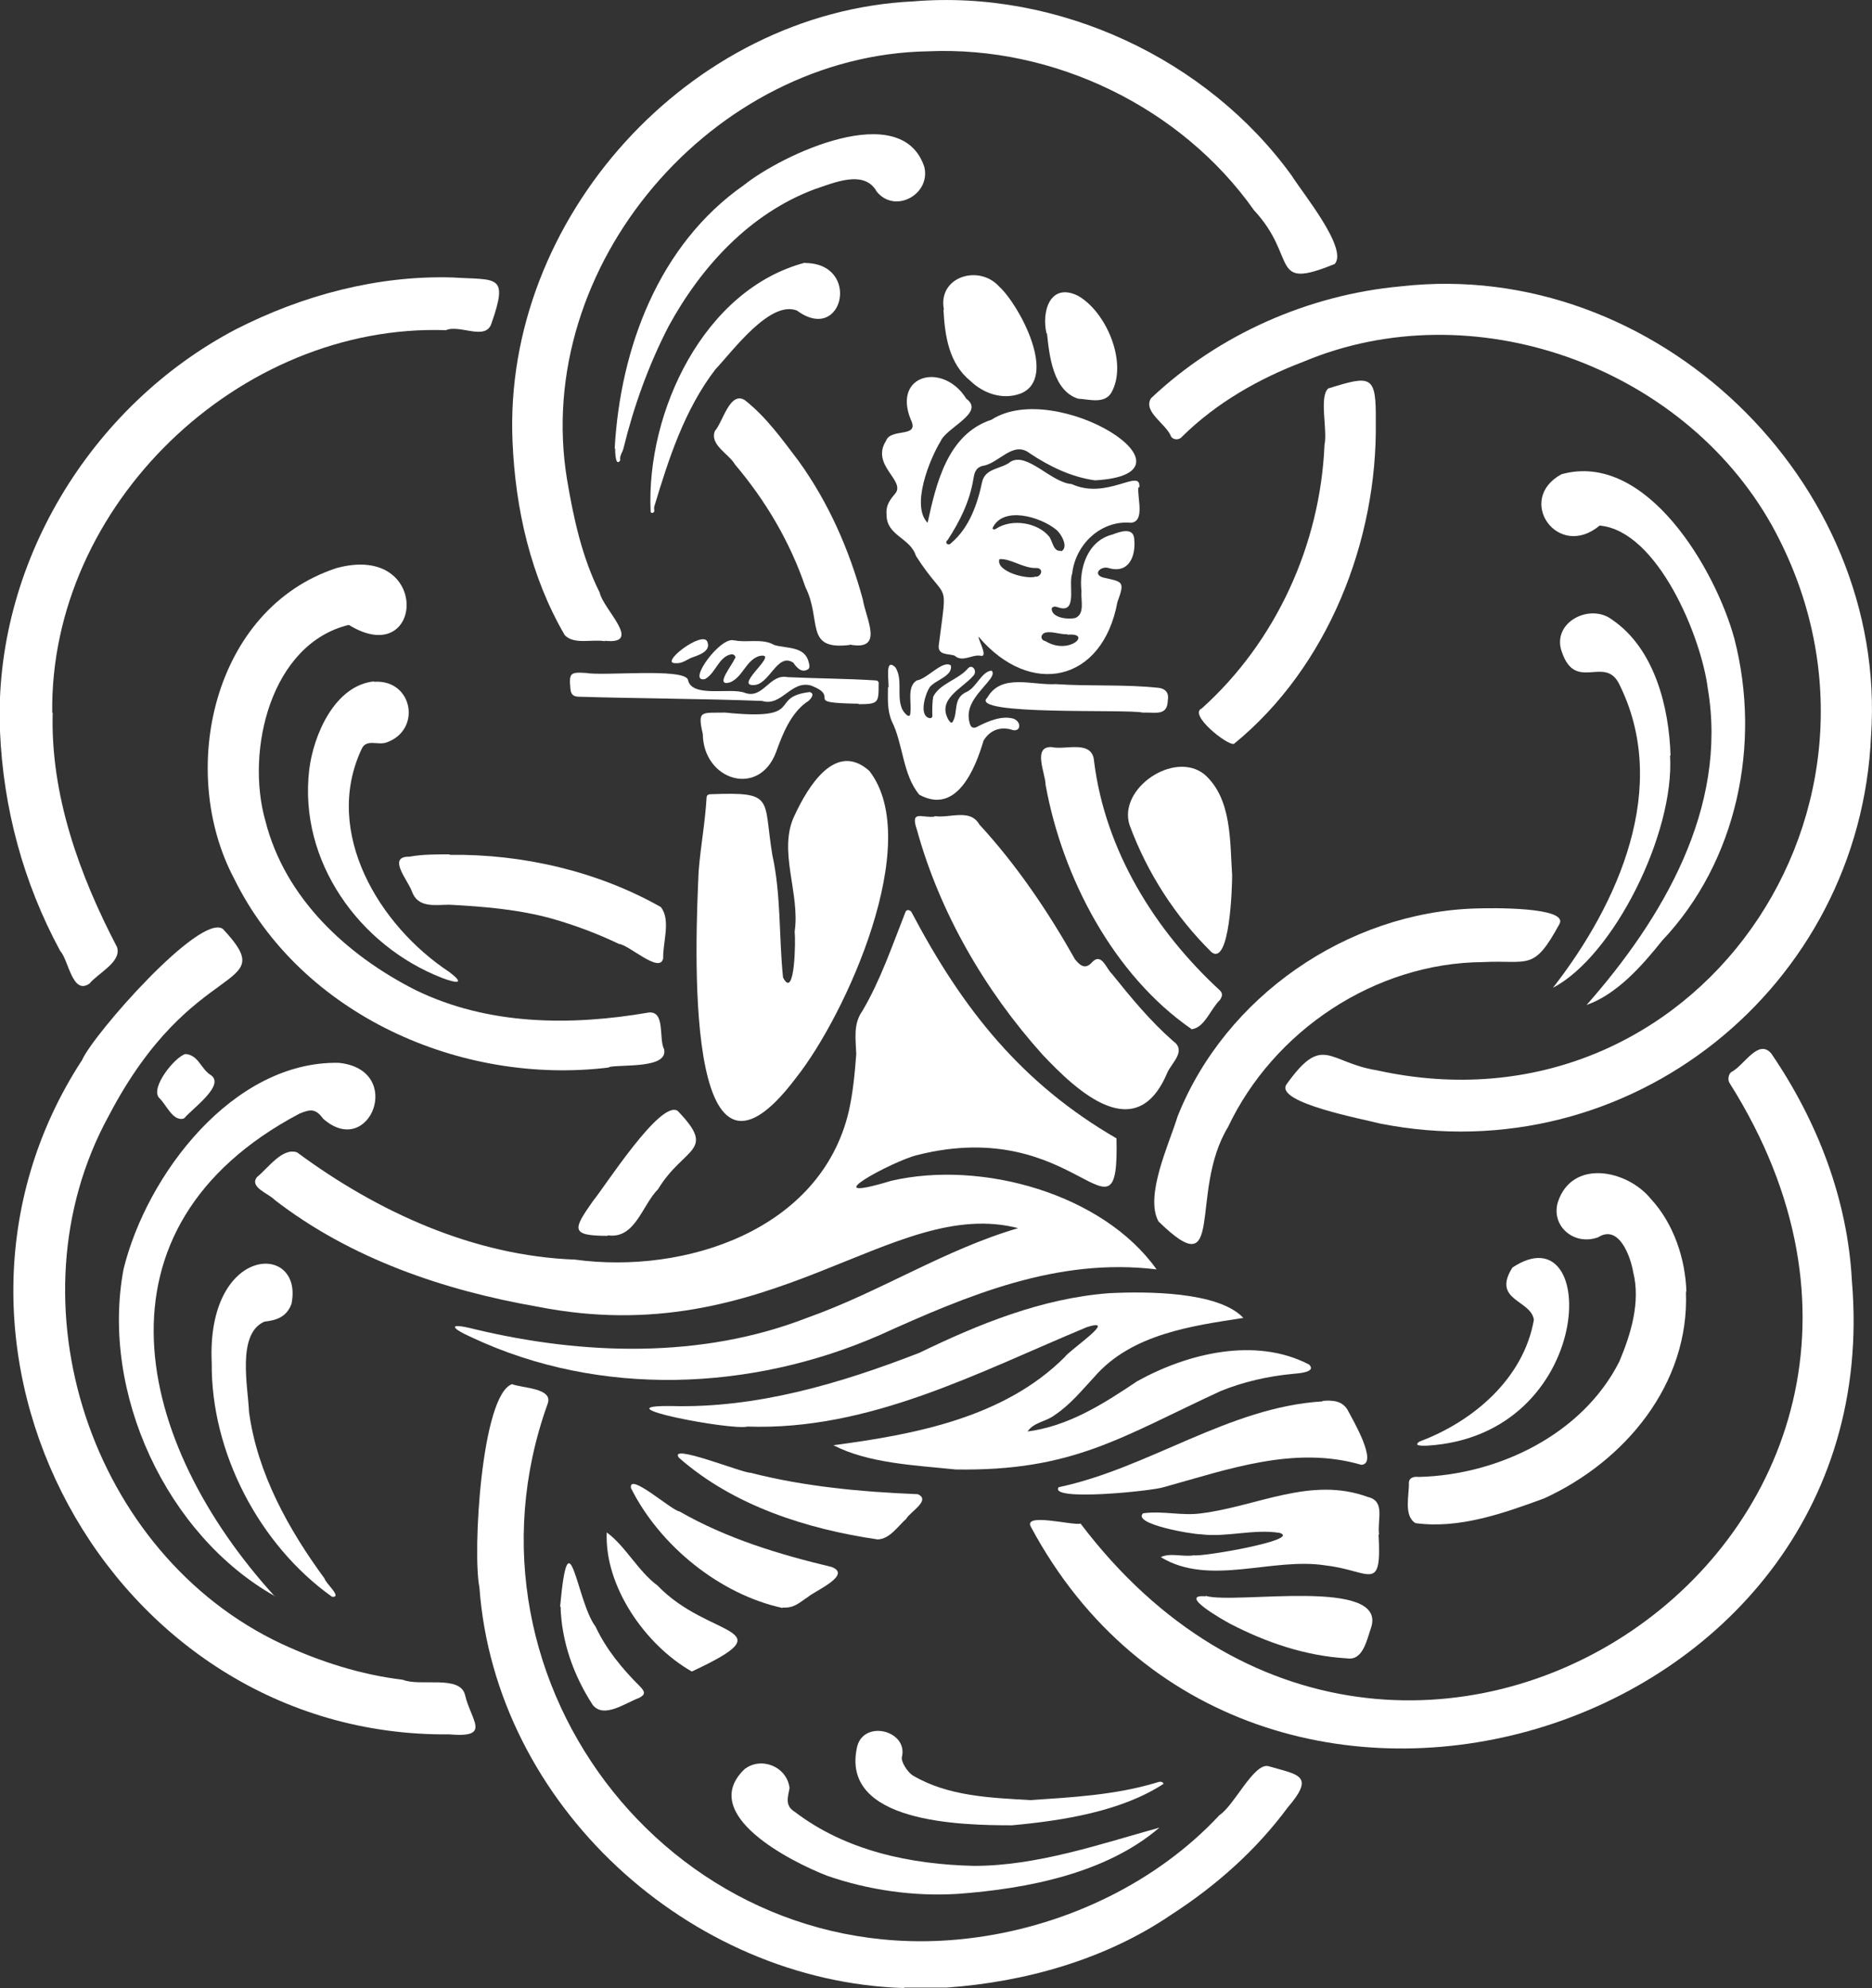 <?xml version="1.0" encoding="UTF-8"?>
<svg id="b" data-name="レイヤー 2" xmlns="http://www.w3.org/2000/svg" viewBox="0 0 40.14 42.63">
  <rect x="0" y="0" width="40.14" height="42.63" fill="#333333" stroke="none"/>
  <g id="c" data-name=" イヤー 1">
    <g>
      <path d="m40.12,15.77c-.23,5.39-5.18,9.39-10.54,8.32-.33-.09-2.23-.44-2-.83.79-1.11.89-.48,1.94-.31,6.82,1.51,11.78-5.72,8.47-11.69-1.92-3.42-6.42-5.03-10.05-3.5-.95.36-1.86.88-2.59,1.6-.06.08-.19.08-.24,0-.1-.27-.61-.53-.43-.82,1.45-1.37,3.38-2.22,5.36-2.4,5.46-.62,10.45,4.18,10.08,9.64h0Z" style="fill: #fff; stroke-width: 0px;"/>
      <path d="m19.39,42.63c-4.61-.14-8.77-3.93-9.11-8.59-.15-.74.04-4.13.7-4.36.22.09.9.08.76.43-2.16,6.02,2.84,12.33,9.22,11.43,1.94-.27,3.85-1.18,5.19-2.62.31-.2.73-1.11,1.04-1.05.65.19,1.02.19.42.89-.68.92-1.54,1.68-2.5,2.3-1.41.96-3.13,1.44-4.81,1.56h-.91Z" style="fill: #fff; stroke-width: 0px;"/>
      <path d="m21.85,26.34c-2.73-.72-5.31,2.67-10.32,1.68-2.01-.35-4.01-1.03-5.64-2.29-.13-.14-.55-.27-.38-.49.23-.18.54-.64.86-.53,1.73,1.28,3.79,2.22,5.96,2.3,2.36.32,5.27-.63,5.87-3.18.09-.4.13-.82.16-1.23-.01-.31-.07-.64.13-.92.39-.66.64-1.4.92-2.11.02-.07.08-.07.13-.02,1.11,2.11,2.38,3.69,4.4,4.86.06,2.55-.82-.52-4.28.36-.5.12-2.3,1.08-.55.55,1.94-.45,4.54.28,5.69,1.9-2.12-.26-4.04.55-5.94,1.41-2.75,1.2-5.99,1.34-8.74.05-.45-.2-.54-.33.05-.18,2.33.56,4.87.64,7.13-.24,1.56-.55,2.96-1.47,4.55-1.93h0Z" style="fill: #fff; stroke-width: 0px;"/>
      <path d="m39.71,27.48c.83,9.86-12.94,13.94-17.6,5.27-.2-.33.9-.03,1.06-.08,6.88,9.09,19.99.19,13.92-9.44-.05-.07-.03-.19.03-.24.27-.13.58-.73.86-.4.99,1.45,1.64,3.13,1.73,4.89Z" style="fill: #fff; stroke-width: 0px;"/>
      <path d="m12.97,13.75c-.27-.05-.66.08-.86-.13-.73-1.25-1.06-2.71-1.12-4.15C10.78,4.69,14.78.26,19.58.03c3.1-.26,6.3,1.22,8.12,3.74.23.37,1.21,1.56.92,1.89-1.42.58-.78-.13-1.73-1.15-1.56-2.21-4.29-3.53-6.99-3.41-4.62.08-8.5,4.6-7.74,9.19.14.83.32,1.66.7,2.42.07.35.94,1.12.11,1.03h0Z" style="fill: #fff; stroke-width: 0px;"/>
      <path d="m9.63,37.19c-7.31.07-11.84-8.37-7.87-14.46.24-.55,2.53-3.16,3.02-2.81,1.28,1.37-.64.54-2.45,4.01-2.18,3.98-.38,9.4,3.71,11.32.82.38,1.69.66,2.6.77.37.15,1.22-.11,1.33.32.13.56.58.93-.34.85Z" style="fill: #fff; stroke-width: 0px;"/>
      <path d="m1.13,15.28c-.05,1.76.57,3.48,1.38,5.03.1.32-.4.55-.59.78-.37.26-.45-.51-.63-.7C.5,18.93.07,17.33,0,15.68c-.15-3.55,1.93-6.98,5.06-8.62,1.43-.73,3.04-1.16,4.65-1.11.94.06,1.2-.08.83.98-.12.39-.68.02-.98.15-4.43-.15-8.5,3.75-8.44,8.21h0Z" style="fill: #fff; stroke-width: 0px;"/>
      <path d="m17.04,19.97c.12-.82-.37-1.74,0-2.49.28-.6.87-1.6,1.6-.95,1.18,1.52-.5,5.23-1.57,6.58-2.46,3.27-2.15-3.06-2.09-4.42.04-.53.14-1.05.17-1.58,0-.07.05-.08.1-.08,1.37-.05,1.11.08,1.31,1.3.19.86.14,1.76.23,2.63.26.51.27-.84.25-.97v-.02Z" style="fill: #fff; stroke-width: 0px;"/>
      <path d="m13.06,22.89c-3.17.39-6.6-1.12-8.04-4.05-1.22-2.3-.46-5.79,2.2-6.66,2.04-.55,1.87,2.21.26,1.22-1.67.4-2.22,2.69-1.79,4.2.42,1.66,1.74,2.88,3.22,3.63,1.56.76,3.33.77,5.01.48.35-.02.2.56.32.79.09.42-.91.32-1.18.38h0Z" style="fill: #fff; stroke-width: 0px;"/>
      <path d="m22,30.7c.9-.11,1.65-.59,2.38-1.08,1.08-.6,2.54-.96,3.69-.36.17.17-.25.19-.35.2-.53.05-1.06.17-1.55.37-2.14.99-3.17,1.72-5.68,1.68-.86-.09-1.87-.13-2.62-.52,1.74-.23,3.66-.59,4.96-1.89.1-.15,1.18-.87.47-.64-2.33.97-4.66,2.22-7.27,2.13-.34.09-3.21-.46-1.64-.44,1.83.05,3.62-.48,5.32-1.14,1.28-.62,2.63-1.17,4.07-1.28.79-.04,2.35-.04,2.88.53-1.09.17-2.39.34-3.19,1.26-.27.29-.52.6-.85.82-.19.15-.45.15-.59.36h-.03Z" style="fill: #fff; stroke-width: 0px;"/>
      <path d="m20.04,17.5c.33.05.76-.17.96.18.8.87,1.47,1.86,2.05,2.89.12.15.23.22.37.06.2-.21.3.14.42.25.41.51.82,1.01,1.31,1.44.3.21-.02.46-.12.68-.66,1.58-1.92.42-2.68-.39-1.23-1.37-2.2-3.04-2.69-4.82-.15-.44.12-.24.38-.28h0Z" style="fill: #fff; stroke-width: 0px;"/>
      <path d="m31.66,19.48c.27-.01,1.97-.04,1.78.33-.56,1.03-.65.77-1.65.82-2.31.02-4.48,1.47-5.46,3.54-.85,1.4-.03,3.45-1.49,2.02-.3-.55.23-1.66.41-2.25,1.02-2.57,3.64-4.38,6.4-4.46h.01Z" style="fill: #fff; stroke-width: 0px;"/>
      <path d="m36.15,27.7c.08,1.98-1.31,3.64-3.04,4.43-.87.32-1.83.66-2.76.53-.26-.16-.13-.61-.14-.87.01-.12.13-.13.21-.12,1.7-.04,3.51-.91,4.3-2.47.25-.59.46-1.28.3-1.92-.06-.35-.31-1.03-.75-.75-.51.19-1.01-.23-.87-.74.3-.95,1.49-.71,2-.08.49.53.74,1.29.76,1.99h0Z" style="fill: #fff; stroke-width: 0px;"/>
      <path d="m5.9,34.23c-2.33-1.31-3.75-4.37-3.25-7.02.5-2.03,2.35-4.46,4.61-4.42,1.43.14.67,2.08-.33,1.2-.16-.22-.27-.21-.51-.11-4.61,2.44-3.54,7.05-.52,10.36h0Z" style="fill: #fff; stroke-width: 0px;"/>
      <path d="m34.02,21.55c1.63-1.85,3.03-4.22,2.6-6.78-.14-1.12-1.08-3.39-2.32-3.5-.9.75-1.81-.56-.82-1.1,1.82-.51,3.31,2.05,3.71,3.53.58,2.25.06,4.77-1.55,6.47-.43.54-.97,1.15-1.62,1.38Z" style="fill: #fff; stroke-width: 0px;"/>
      <path d="m29.5,9.03c.04,2.57-1.03,5.28-3.04,6.92-.13.05-.99-.63-.69-.76,1.59-1.43,2.54-3.51,2.63-5.65.07-.32-.12-1.03.08-1.21.93-.29,1.03-.29,1.02.71h0Z" style="fill: #fff; stroke-width: 0px;"/>
      <path d="m25.54,22.06c-1.66-1.15-2.76-3.24-3.12-5.23,0-.24-.29-.83.13-.81.3.07.88-.17.91.31.24,1.91,1.3,3.62,2.7,4.91.07.07.04.14,0,.2-.2.19-.33.6-.61.63h-.01Z" style="fill: #fff; stroke-width: 0px;"/>
      <path d="m13.18,9.62c.12-2.15.94-4.37,2.77-5.65.81-.65,3.38-1.87,3.87-.39.14.59-.63,1.01-1.02.53-.27-.49-.94-.18-1.34-.05-1.38.52-2.42,1.65-3.12,2.93-.43.83-.75,1.72-.97,2.62-.02.09-.09.16-.07.26-.1.15-.11-.16-.11-.25h0Z" style="fill: #fff; stroke-width: 0px;"/>
      <path d="m20.89,40.01c1.35,0,2.71-.47,3.97-.82-1.14.98-2.83,1.31-4.32,1.42-.94.06-1.92-.08-2.81-.39-.77-.3-2.77-1.31-1.77-2.28.35-.28.91-.07.97.4-.04.21-.1.38.11.51,1.1.84,2.49,1.13,3.85,1.16Z" style="fill: #fff; stroke-width: 0px;"/>
      <path d="m18.22,13.83c-.98.12-.59-.52-.95-1.24-.33-.97-.85-1.85-1.51-2.63-.13-.23-.55-.42-.43-.72.17-.19.32-.86.64-.66.46.36.8.84,1.15,1.3.65.9,1.09,1.91,1.38,2.97.07.43.47,1.12-.29.97h.01Z" style="fill: #fff; stroke-width: 0px;"/>
      <path d="m9.64,18.33c1.56-.02,3.17.35,4.53,1.12.22.28.04.76.05,1.1-.07.34-.73-.29-.95-.31-.46-.22-.94-.4-1.43-.54-.72-.2-1.46-.26-2.2-.3-.31,0-.68.08-.81-.29-.08-.23-.54-.75-.05-.74.27-.05.55-.05.85-.05h.01Z" style="fill: #fff; stroke-width: 0px;"/>
      <path d="m26.42,18.77c0,.26-.05,1.94-.44,1.65-.78-.77-1.38-1.7-1.76-2.73-.25-.78.95-1.6,1.6-1.09.6.52.55,1.45.6,2.17Z" style="fill: #fff; stroke-width: 0px;"/>
      <path d="m8.02,14.62c.83-.06,1.03,1.03.27,1.3-.19.07-.44-.09-.54.15-.83,1.78.38,3.78,1.88,4.77.37.28.14.24-.15.13-1.78-.69-3.08-2.51-2.85-4.46.09-.75.55-1.82,1.4-1.9h-.01Z" style="fill: #fff; stroke-width: 0px;"/>
      <path d="m29.56,32.91c.07,1.26-.18.77-1.12.66-1.15-.19-2.5.46-3.55-.18.2-.1.48,0,.71-.04.15.04,2.32-.33,1.84-.48-.56-.09-1.14.1-1.69.03-.19,0-1.48-.22-1.24-.45.42-.06.83.06,1.25,0,1.2-.15,2.35-.8,3.57-.35.38.09.2.48.24.8h0Z" style="fill: #fff; stroke-width: 0px;"/>
      <path d="m35.81,16.2c.1,1.67-1.21,4.3-2.51,4.98,1.4-1.8,2.53-4.31,1.41-6.53-.31-.59-.93.19-1.22-.67-.23-.63.6-1.06,1.08-.69.91.62,1.22,1.88,1.25,2.91h-.01Z" style="fill: #fff; stroke-width: 0px;"/>
      <path d="m28.36,30.04c.23-.02.44,0,.55.22.1.19.65,1.13.28,1.15-1.44-.42-2.86.1-4.24.48-.23.08-2.47.31-2.25,0,1.94-.41,3.65-1.72,5.66-1.84h0Z" style="fill: #fff; stroke-width: 0px;"/>
      <path d="m4.54,29.23c-.12-2.55,1.98-2.6,1.71-1.27-.11.29-.33.35-.58.38-.6.26-.35,1.41-.33,1.94.18,1.32.85,2.52,1.62,3.57.02.1.39.41.16.39-1.55-1.1-2.6-3.09-2.58-5.02h0Z" style="fill: #fff; stroke-width: 0px;"/>
      <path d="m17.26,5.64c1.21,0,.82,1.75-.17,1.02-.58-.23-1.38.87-1.75,1.26-.66.86-1,1.91-1.31,2.94-.01.03,0,.06,0,.09,0,.06-.09.07-.08,0-.09-2.12,1.14-4.75,3.32-5.32h-.01Z" style="fill: #fff; stroke-width: 0px;"/>
      <path d="m22.09,38.6c.9-.06,1.82-.11,2.69-.37.06-.02.14-.05.17.02-.9.59-2.16.79-3.25.89-1.09,0-3.7-.05-3.32-1.69.15-.58,1.09-.34.96.22-.03.1.12.33.23.4.76.45,1.67.48,2.53.53h-.01Z" style="fill: #fff; stroke-width: 0px;"/>
      <path d="m19.05,14.75c.02-.12-.09-.67.15-.44.16.26.03.58.13.86.02.08.19.29.19.11.03-.21-.08-.56.14-.69.22-.03.56-.45.73-.32.04.23-.33.31-.45.46-.1.14-.25.63,0,.67.07,0,.05-.07.05-.11,0-.12,0-.23.02-.35.14-.28.52-.36.73-.59.1-.14.23.04.13.14-.24.28-.79.5-.53.95.02.02.04.07.08.05.14-.21-.01-.52.32-.66.2-.1.31-.43.52-.45.05.04.02.11-.02.17-.21.28-.56.55-.45.95.03.13.11.12.19.07.22-.11.5-.23.75-.16.19.07.16.32-.06.23-.25-.06-.45.03-.58.24-.18.61-.58,1.6-1.38,1.16-.36-.44-.34-1.08-.59-1.58-.1-.24-.08-.48-.08-.72h.01Z" style="fill: #fff; stroke-width: 0px;"/>
      <path d="m16.78,34.48c-1.34-.29-2.63-1.33-3.25-2.57-.06-.36.87.48,1.04.5,1.01.58,2.13.92,3.26,1.19.45.17-.35.51-.5.64-.19.12-.29.25-.56.23h.01Z" style="fill: #fff; stroke-width: 0px;"/>
      <path d="m20.24,6.64c-.14-.7.74-.98,1.18-.5.44.4,1.28,1.98.46,2.3-.38.14-.79,0-1.07-.27-.46-.37-.55-.96-.58-1.53h.01Z" style="fill: #fff; stroke-width: 0px;"/>
      <path d="m18.82,33.01c-1.51-.22-3.09-.72-4.26-1.75-.25-.33,1.37.33,1.53.32,1.17.3,2.38.41,3.59.46.29.13-.17.38-.25.53-.18.16-.35.43-.61.44Z" style="fill: #fff; stroke-width: 0px;"/>
      <path d="m30.59,31c-.09,0-.3.01-.15-.09,1.15-.43,2.23-1.35,2.45-2.61-.06-.43-.91-.41-.46-1.12,1.88-1.25,1.81,3.61-1.84,3.82Z" style="fill: #fff; stroke-width: 0px;"/>
      <path d="m25.85,34.22c.63.19,3.9-.41,3.55.68-.09.25-.17.72-.52.66-.88-.05-1.73-.34-2.5-.74-.15-.08-1.14-.64-.53-.59h0Z" style="fill: #fff; stroke-width: 0px;"/>
      <path d="m13.03,26.5c-.81,0-.74-.14-.32-.74.27-.33,1.45-2.18,1.82-1.94.85.88.14.76-.42,1.68-.34.34-.49,1.07-1.07.99h-.01Z" style="fill: #fff; stroke-width: 0px;"/>
      <path d="m14.83,35.84c-1-.57-1.87-1.83-1.82-2.98.4.29.67.83,1.09,1.14,1.1,1.15,2.81.87.74,1.84h-.01Z" style="fill: #fff; stroke-width: 0px;"/>
      <path d="m22.44,7.15c-.11-.46.07-1.1.67-.81.61.34,1.08,1.44.72,2.08-.15.25-.48.14-.71.13-.54-.17-.62-.92-.67-1.4h-.01Z" style="fill: #fff; stroke-width: 0px;"/>
      <path d="m18.41,15.09c-1.25-.02-.35-.13-1.02-.39-.43-.12-.63.46-1.05.33-1.31-.05-2.61-.05-3.92-.09-.13,0-.18-.05-.19-.18-.03-.33,0-.35.33-.33.39.07,2.08-.11,2.19.14.07.41.93.16,1.23.29.39.13.52-.42.91-.34.63.03,1.26.03,1.88.07.04,0,.08.02.07.08,0,.4,0,.43-.44.43h.01Z" style="fill: #fff; stroke-width: 0px;"/>
      <path d="m12.01,34.45c.19-2.07.35-.11.76.43.23.49.57.9.95,1.28.12.12.12.18-.02.25-.28.1-.75.45-.99.15-.41-.63-.67-1.36-.69-2.11h-.01Z" style="fill: #fff; stroke-width: 0px;"/>
      <path d="m15.55,15.28c1.77.18.9-.33,1.81-.44.14.03,0,.19-.07.22-.34.25-.51.68-.65,1.07-.37.98-1.56.6-1.57-.39-.12-.52-.03-.45.47-.46h0Z" style="fill: #fff; stroke-width: 0px;"/>
      <path d="m24.5,15.28c-.32-.08-3.75.07-3.33-.32.3-.53.97-.26,1.47-.29.74.05,1.47,0,2.21.08.15.02.22.12.19.27-.01.34-.26.25-.53.26h0Z" style="fill: #fff; stroke-width: 0px;"/>
      <path d="m15.75,13.73c.24.06.6-.05.85.1.26.08.66.02.74.37.02.06.03.14-.03.16-.13.07-.23-.05-.3-.15-.35-.23-.51.49-.86.48-.41.01.61-.73.12-.62-.28.1-.34.44-.61.56-.36.11.05-.38.09-.5.05-.04-.01-.11-.07-.1-.27.05-.33.4-.56.53-.42.1.36-.97.64-.82h-.01Z" style="fill: #fff; stroke-width: 0px;"/>
      <path d="m3.97,22.6c.28.02.33.3.53.44.37.21-.39.74-.55.94-.24.09-.39-.31-.54-.44-.19-.22.34-.88.57-.94h0Z" style="fill: #fff; stroke-width: 0px;"/>
      <path d="m14.49,14.22c-.38.02.6-.73.68-.45.08.21-.23.29-.36.34-.1.05-.2.12-.31.11h-.01Z" style="fill: #fff; stroke-width: 0px;"/>
      <path d="m24.43,10.45c.04-.43-.69.28-1.45-.07-.44-.03-.95-.69-1.31-.48-.19.16-.54.13-.61.43-.1.48-.28.99-.66,1.31-.06.08-.16,0-.08-.06.26-.4.47-.82.55-1.3.02-.12.04-.25.2-.29.35-.05.65-.55,1.01-.27.42.28.89.51,1.4.58,2.45-.14-.83-2.2-2.22-1.3-.95.31-1.19,1.39-1.37,2.21-.36-.36.04-1.36.28-1.75.13-.3.96-.61.55-.91-.49-.79-1.59-.53-1.19.45.2.4-.43.17-.53.45-.34.53.44.86.19,1.14-.11.13-.2.25-.18.45,0,.45.51.49.63.88.68,1.06.68.42.49,1.91-.03.23.21.18.34.23.17.15.37-.03.55,0,.18.05-.04-.33-.04-.41,1.11,1.31,2.66.99,2.98-.74.17-.46.11-.43-.32-.53-.22-.08-.02-.25.13-.2.44.13.59-.26.55-.63-.02-.25-.31-.15-.46-.09-.54.13-.73.73-.67,1.22-.02.18.08.48-.13.57-.16.04-.51,0-.51-.2.02-.05.08-.05.13-.03.44.16.22-.48.31-.72.07-.63.62-1.15,1.26-1.09.31-.03.13-.54.16-.76h.02Zm-2.21,1.91c-.19.08-.88-.11-.79-.37.24-.02.51.2.79.19.15,0,.13.16,0,.19h0Zm.67,1.25c.54-.05.04.45-.47.14-.13-.03-.11-.17.02-.19.15-.02.3.05.46.04h-.01Zm-.14-1.8c-.16.03-.18-.2-.25-.3-.25-.31-.8-.39-1.13-.18-.03.02-.06.04-.09,0,.22-.49,1.03-.25,1.37.03.1.08.27.37.11.46h-.01Z" style="fill: #fff; stroke-width: 0px;"/>
    </g>
  </g>
</svg>